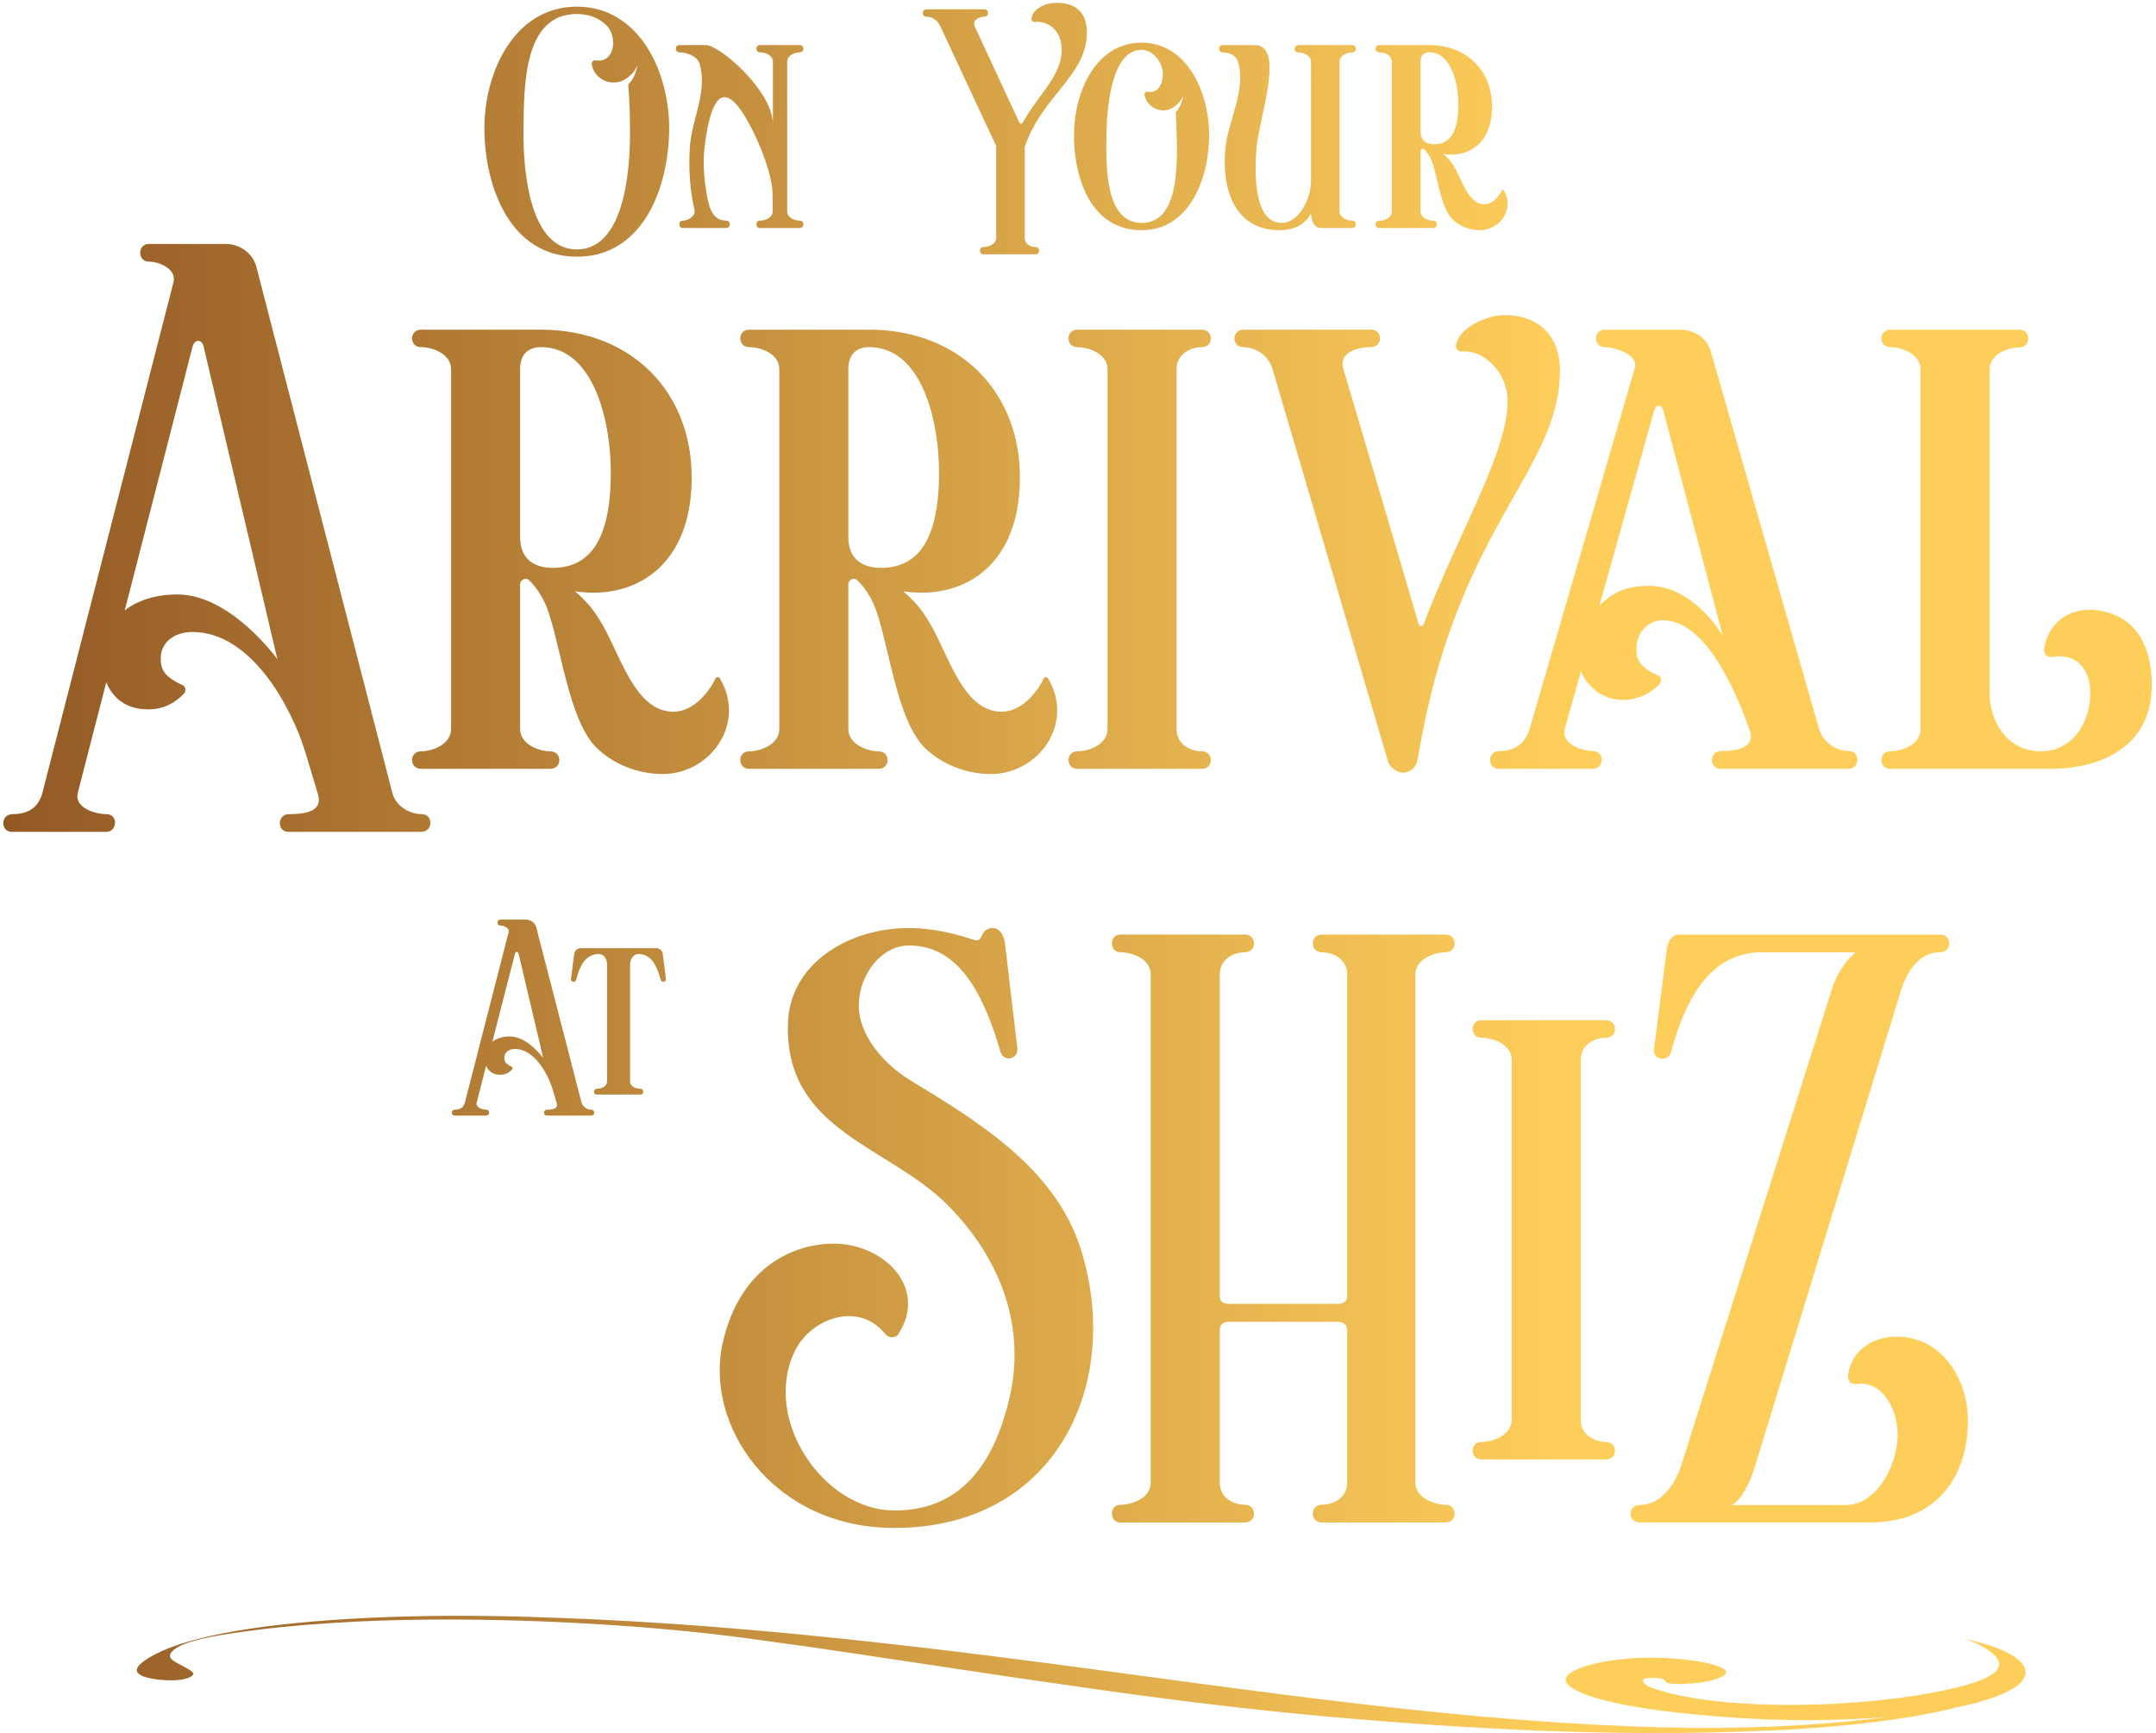 <svg width="331" height="266" viewBox="0 0 331 266" fill="none" xmlns="http://www.w3.org/2000/svg">
<path d="M64.673 127.68H44.313C42.473 127.68 42.553 124.96 44.353 124.96C47.753 124.96 49.513 124.16 48.793 121.84L46.913 115.56C44.753 108.48 38.553 97 29.553 97C26.433 97 24.673 98.88 24.673 101C24.673 102.6 25.033 103.8 28.033 105.16C28.553 105.4 28.593 106.08 28.233 106.48C26.753 108 24.993 108.88 22.713 108.88C19.553 108.88 17.393 107.32 16.313 104.72L11.953 121.64C11.353 124 14.593 124.96 16.353 124.96C18.153 124.96 18.073 127.68 16.273 127.68H1.833C0.033 127.68 0.073 124.96 1.913 124.96C4.313 124.96 5.913 123.96 6.513 121.68L26.633 43.32C27.153 41.36 24.553 40.16 22.873 40.16C21.073 40.16 21.073 37.44 22.873 37.44H34.633C36.793 37.44 38.793 38.84 39.353 40.92L60.233 121.68C60.793 123.84 62.993 124.96 64.753 124.96C66.553 124.96 66.513 127.68 64.673 127.68ZM42.593 101.2L31.273 53.24C30.993 52 29.873 52 29.553 53.24L19.153 93.68C21.073 92.2 23.793 91.24 27.233 91.24C35.473 91.24 42.593 101.2 42.593 101.2Z" fill="url(#paint0_linear_2_1595)"/>
<path d="M84.492 118H64.612C62.812 118 62.812 115.32 64.612 115.32C66.332 115.32 69.252 114.28 69.252 111.88V56.68C69.252 54.28 66.372 53.28 64.612 53.28C62.812 53.28 62.812 50.6 64.612 50.6H83.012C97.812 50.6 107.492 61.4 106.052 76.16C104.932 87.52 96.892 92.04 88.292 90.76C90.372 92.6 91.332 93.84 92.652 96.16C95.372 101 97.652 109.24 103.372 109.24C106.652 109.24 109.052 105.88 109.852 104.12C109.972 103.88 110.372 103.88 110.492 104.08C114.652 111 109.092 118.8 101.732 118.8C98.052 118.8 94.252 117.4 91.532 114.72C87.292 110.48 86.092 99 84.012 93.4C83.452 91.84 82.292 90.04 81.212 89.04C80.692 88.56 79.852 89 79.852 89.68V111.88C79.852 114.28 82.812 115.32 84.492 115.32C86.332 115.32 86.332 118 84.492 118ZM79.852 56.64V82.44C79.852 85.88 82.092 87.12 84.732 87.16C89.892 87.2 93.652 83.84 93.772 73.08C93.892 64.76 91.172 53.28 83.052 53.28C81.092 53.28 79.852 54.4 79.852 56.64Z" fill="url(#paint1_linear_2_1595)"/>
<path d="M134.883 118H115.003C113.203 118 113.203 115.32 115.003 115.32C116.723 115.32 119.643 114.28 119.643 111.88V56.68C119.643 54.28 116.763 53.28 115.003 53.28C113.203 53.28 113.203 50.6 115.003 50.6H133.403C148.203 50.6 157.883 61.4 156.443 76.16C155.323 87.52 147.283 92.04 138.683 90.76C140.763 92.6 141.723 93.84 143.043 96.16C145.763 101 148.043 109.24 153.763 109.24C157.043 109.24 159.443 105.88 160.243 104.12C160.363 103.88 160.763 103.88 160.883 104.08C165.043 111 159.483 118.8 152.123 118.8C148.443 118.8 144.643 117.4 141.923 114.72C137.683 110.48 136.483 99 134.403 93.4C133.843 91.84 132.683 90.04 131.603 89.04C131.083 88.56 130.243 89 130.243 89.68V111.88C130.243 114.28 133.203 115.32 134.883 115.32C136.723 115.32 136.723 118 134.883 118ZM130.243 56.64V82.44C130.243 85.88 132.483 87.12 135.123 87.16C140.283 87.2 144.043 83.84 144.163 73.08C144.283 64.76 141.563 53.28 133.443 53.28C131.483 53.28 130.243 54.4 130.243 56.64Z" fill="url(#paint2_linear_2_1595)"/>
<path d="M184.514 118H165.394C163.594 118 163.594 115.32 165.394 115.32C167.114 115.32 170.034 114.32 170.034 111.88V56.68C170.034 54.28 167.114 53.28 165.394 53.28C163.594 53.28 163.594 50.6 165.394 50.6H184.514C186.354 50.6 186.354 53.28 184.514 53.28C182.834 53.28 180.634 54.28 180.634 56.68V111.88C180.634 114.32 182.834 115.32 184.514 115.32C186.354 115.32 186.354 118 184.514 118Z" fill="url(#paint3_linear_2_1595)"/>
<path d="M218.216 113.4L217.576 116.84C217.376 117.8 216.416 118.6 215.456 118.6C214.456 118.6 213.376 117.8 213.096 116.88L195.376 56.68C194.696 54.4 192.616 53.28 190.856 53.28C189.056 53.28 189.096 50.6 190.896 50.6H210.496C212.376 50.6 212.296 53.28 210.456 53.28C207.616 53.28 205.616 54.56 206.216 56.52L217.776 95.68C217.936 96.24 218.416 96.24 218.616 95.68C223.656 82.24 231.456 69.56 231.456 61.56C231.456 57.04 227.616 53.6 224.456 53.96C223.976 54 223.456 53.6 223.536 53.04C223.856 50.36 228.216 48.36 230.976 48.36C236.336 48.36 239.496 51.68 239.496 56.84C239.496 72 224.336 80.44 218.216 113.4Z" fill="url(#paint4_linear_2_1595)"/>
<path d="M283.754 118H264.194C262.314 118 262.394 115.28 264.234 115.28C267.594 115.28 269.434 114.28 268.634 112.08C267.234 108.28 262.514 95.2 255.274 95.2C253.154 95.2 251.234 96.96 251.234 99.56C251.234 101.16 251.594 102.36 254.634 103.72C255.154 103.96 255.154 104.6 254.754 105.04C252.034 107.88 247.314 108.4 244.394 105.48C243.554 104.68 243.034 103.88 242.714 103.04L240.234 111.88C239.594 114.12 242.794 115.28 244.554 115.28C246.394 115.28 246.314 118 244.554 118H230.074C228.274 118 228.354 115.28 230.154 115.28C232.554 115.28 234.194 114.12 234.834 111.88L250.994 56.44C251.554 54.48 248.034 53.28 246.354 53.28C244.594 53.28 244.594 50.6 246.354 50.6H257.914C260.114 50.6 262.074 51.88 262.674 54L279.274 111.88C279.914 114.08 282.074 115.28 283.834 115.28C285.634 115.28 285.594 118 283.754 118ZM264.474 97.52L255.354 63C255.114 62.04 254.234 62.04 253.954 63L245.554 92.96C247.474 91 249.674 89.92 253.194 89.92C259.874 89.92 264.194 97.12 264.474 97.52Z" fill="url(#paint5_linear_2_1595)"/>
<path d="M314.798 118H290.158C288.398 118 288.398 115.32 290.158 115.32C291.878 115.32 294.838 114.36 294.838 111.92V56.68C294.838 54.28 291.878 53.28 290.198 53.28C288.358 53.28 288.398 50.6 290.238 50.6H310.038C311.838 50.6 311.838 53.32 310.038 53.32C308.318 53.32 305.438 54.32 305.438 56.72V106.28C305.438 110.72 308.158 115.32 313.318 115.32C318.438 115.32 320.918 110.52 320.918 106.44C320.918 102.84 318.958 100.16 314.958 100.84C314.158 100.96 313.678 100.2 313.838 99.44C314.638 95 318.438 92.88 322.798 93.8C327.878 94.84 330.358 99.12 330.358 105.16C330.358 114.24 323.038 118 314.798 118Z" fill="url(#paint6_linear_2_1595)"/>
<path d="M154.281 144.72L156.201 161C156.241 162.72 154.001 162.96 153.601 161.44C150.881 152.08 146.961 145.12 139.601 145.12C135.121 145.12 131.881 149.8 131.841 154.24C131.801 158.96 135.801 163.4 139.681 165.76C150.201 172.16 161.841 179.24 165.841 191.44C172.481 212 162.361 234.52 137.281 234.52C118.601 234.52 107.881 218.64 111.041 205.76C113.561 195.08 121.081 191 127.801 190.88C135.721 190.8 142.521 197.68 137.921 204.76C137.401 205.48 136.361 205.36 135.881 204.72C131.881 199.68 124.401 202.28 121.961 207.52C117.041 217.88 126.401 231.84 137.361 231.84C148.361 231.84 153.001 223.4 155.081 214.12C157.521 202.88 153.121 192.68 145.601 185.08C136.481 175.8 120.601 173.72 120.961 157.28C121.121 147.92 130.241 142.44 139.561 142.44C143.001 142.44 146.361 143.2 149.601 144.28C151.041 144.76 150.361 142.44 152.401 142.44C153.561 142.44 154.121 143.68 154.281 144.72Z" fill="url(#paint7_linear_2_1595)"/>
<path d="M221.943 233.68H202.903C201.103 233.68 201.103 230.96 202.903 230.96C204.623 230.96 206.823 229.96 206.823 227.56V204.08C206.823 203.4 206.183 202.88 205.503 202.88H188.503C187.823 202.88 187.263 203.4 187.263 204.08V227.56C187.263 229.96 189.423 230.96 191.143 230.96C192.983 230.96 192.983 233.68 191.143 233.68H172.023C170.263 233.68 170.263 230.96 172.023 230.96C173.783 230.96 176.663 229.96 176.663 227.56V149.56C176.663 147.16 173.783 146.16 172.023 146.16C170.263 146.16 170.263 143.44 172.023 143.44H191.143C192.983 143.44 192.983 146.16 191.143 146.16C189.423 146.16 187.263 147.16 187.263 149.56V199.04C187.263 199.72 187.863 200.12 188.503 200.12H205.503C206.183 200.12 206.823 199.72 206.823 199.04V149.56C206.823 147.16 204.623 146.16 202.903 146.16C201.103 146.16 201.103 143.44 202.903 143.44H221.943C223.783 143.44 223.783 146.16 221.943 146.16C220.263 146.16 217.303 147.16 217.303 149.56V227.56C217.303 229.96 220.263 230.96 221.943 230.96C223.783 230.96 223.783 233.68 221.943 233.68Z" fill="url(#paint8_linear_2_1595)"/>
<path d="M246.564 224H227.444C225.644 224 225.644 221.32 227.444 221.32C229.164 221.32 232.084 220.32 232.084 217.88V162.68C232.084 160.28 229.164 159.28 227.444 159.28C225.644 159.28 225.644 156.6 227.444 156.6H246.564C248.404 156.6 248.404 159.28 246.564 159.28C244.884 159.28 242.684 160.28 242.684 162.68V217.88C242.684 220.32 244.884 221.32 246.564 221.32C248.404 221.32 248.404 224 246.564 224Z" fill="url(#paint9_linear_2_1595)"/>
<path d="M287.166 233.68H251.726C249.846 233.68 249.846 231 251.726 231C255.006 231 257.206 227.76 258.086 225L281.246 151.8C281.886 149.76 283.166 147.6 284.886 146.16H270.526C263.206 146.16 259.086 152.12 256.526 161.52C256.126 163.04 253.726 162.76 253.926 161.04L255.886 145.76C256.006 144.72 256.566 143.44 257.766 143.44H297.846C299.726 143.44 299.726 146.16 297.846 146.16C294.486 146.16 292.686 149.32 291.806 152.16L269.326 225.4C268.686 227.52 267.366 230.2 265.886 231H283.326C288.126 231 291.166 225.08 291.326 220.52C291.486 216.92 289.286 211.76 284.966 212.44C284.166 212.56 283.606 211.8 283.726 211C284.286 207.2 287.526 205.12 291.326 205.16C298.246 205.24 302.206 211.84 302.126 218.24C302.006 227.32 296.726 233.68 287.166 233.68Z" fill="url(#paint10_linear_2_1595)"/>
<path d="M88.566 39.4C78.4 39.4 74.483 28.85 74.366 20.033C74.25 11.15 78.95 1.017 88.566 1.017C98.183 1.017 102.866 11.15 102.733 20.033C102.616 28.85 98.716 39.4 88.566 39.4ZM96.45 13.017C97.15 12.117 97.483 11.783 97.866 10.017C97.366 11.067 97.1 11.3 96.35 11.917C94.366 13.5 91.383 12.467 90.866 9.967C90.783 9.6 91.016 9.2 91.4 9.267C93.4 9.6 94.316 7.883 94.1 6.067C94 5.2 93.666 4.4 93.016 3.8C91.916 2.767 90.466 2.15 88.566 2.15C80.366 2.15 80.45 13.133 80.366 19.833C80.283 26.567 81.416 38.283 88.566 38.283C95.716 38.283 96.8 26.567 96.716 19.833C96.7 17.8 96.666 15.4 96.45 13.017Z" fill="url(#paint11_linear_2_1595)"/>
<path d="M122.773 35H116.689C115.939 35 115.939 33.867 116.689 33.867C117.406 33.867 118.623 33.45 118.623 32.45L118.606 29.7C118.589 27.1 116.856 22.383 115.056 19.083C113.889 16.917 112.539 14.917 111.223 14.917C109.573 14.917 108.639 18.517 108.156 22.717C107.923 24.717 108.039 26.967 108.439 29.417C108.739 31.283 109.173 33.867 111.473 33.867C112.239 33.867 112.239 35 111.473 35H104.839C104.106 35 104.106 33.867 104.839 33.867C105.573 33.867 106.839 33.217 106.623 32.233C105.906 29.133 105.706 25.883 105.906 22.683C106.173 18.267 108.656 14.233 107.423 9.833C107.056 8.55 105.323 8.033 104.323 8.033C103.573 8.033 103.573 6.917 104.323 6.917H108.356C110.473 6.917 118.456 13.783 118.656 18.883V9.45C118.656 8.45 117.406 8.033 116.689 8.033C115.939 8.033 115.939 6.917 116.689 6.917H122.773C123.539 6.917 123.539 8.033 122.773 8.033C122.073 8.033 120.856 8.467 120.856 9.467V32.45C120.856 33.45 122.073 33.867 122.773 33.867C123.539 33.867 123.539 35 122.773 35Z" fill="url(#paint12_linear_2_1595)"/>
<path d="M158.96 39.033H151.01C150.26 39.033 150.26 37.917 151.01 37.917C151.727 37.917 152.944 37.5 152.944 36.483V22.417L144.327 3.967C143.91 3.067 143.044 2.567 142.26 2.567C141.46 2.567 141.46 1.433 142.26 1.433H151.144C151.86 1.433 151.894 2.567 151.11 2.567C150.26 2.567 149.227 3.15 149.644 4.05L156.41 18.633C156.644 19.133 156.844 19.133 157.127 18.633C159.377 14.6 162.91 11.7 162.994 7.817C163.06 4.5 160.744 3.167 158.894 3.367C158.577 3.4 158.31 3.167 158.36 2.85C158.577 1.267 160.577 0.433 162.194 0.433C165.344 0.433 166.877 2.05 166.86 5.05C166.827 11.633 159.944 14.733 157.327 22.55V36.483C157.327 37.5 158.26 37.917 158.96 37.917C159.727 37.917 159.727 39.033 158.96 39.033Z" fill="url(#paint13_linear_2_1595)"/>
<path d="M175.26 35.333C167.344 35.333 164.76 27.05 164.894 20.35C165.01 13.917 168.327 6.55 175.244 6.55C182.144 6.55 185.527 13.917 185.627 20.35C185.744 27.05 182.777 35.333 175.26 35.333ZM180.51 17.25C181.077 16.5 181.344 16.2 181.644 14.717C181.227 15.6 181.01 15.8 180.377 16.3C178.694 17.65 176.21 16.75 175.727 14.667C175.66 14.35 175.86 14.033 176.177 14.083C177.877 14.35 178.527 12.833 178.527 11.333C178.527 9.617 177.044 7.65 175.26 7.65C170.71 7.65 169.944 16.117 169.86 20.717C169.777 25.567 169.677 34.217 175.277 34.217C180.96 34.217 180.744 25.567 180.66 20.717C180.644 19.833 180.577 18.3 180.51 17.25Z" fill="url(#paint14_linear_2_1595)"/>
<path d="M207.604 35H202.854C201.671 35 201.338 33.783 201.271 32.767C200.404 34.317 198.904 35.333 196.471 35.333C189.938 35.333 187.588 29.7 188.088 23.117C188.421 18.7 191.304 14.083 190.121 9.667C189.788 8.433 188.721 8.05 187.721 8.05C186.971 8.05 186.971 6.917 187.721 6.917H192.638C197.388 6.917 193.271 18.25 192.904 22.733C192.588 26.683 192.504 34.233 196.788 34.217C199.454 34.217 201.271 30.45 201.271 27.8V9.467C201.271 8.467 200.038 8.05 199.338 8.05C198.571 8.05 198.571 6.917 199.338 6.917H207.604C208.338 6.917 208.338 8.05 207.604 8.05C206.871 8.05 205.654 8.467 205.654 9.467V32.45C205.654 33.45 206.871 33.867 207.604 33.867C208.338 33.867 208.338 35 207.604 35Z" fill="url(#paint15_linear_2_1595)"/>
<path d="M220.028 35H211.744C210.994 35 210.994 33.883 211.744 33.883C212.461 33.883 213.678 33.45 213.678 32.45V9.45C213.678 8.45 212.478 8.033 211.744 8.033C210.994 8.033 210.994 6.917 211.744 6.917H219.411C225.578 6.917 229.611 11.417 229.011 17.567C228.544 22.3 225.194 24.183 221.611 23.65C222.478 24.417 222.878 24.933 223.428 25.9C224.561 27.917 225.511 31.35 227.894 31.35C229.261 31.35 230.261 29.95 230.594 29.217C230.644 29.117 230.811 29.117 230.861 29.2C232.594 32.083 230.278 35.333 227.211 35.333C225.678 35.333 224.094 34.75 222.961 33.633C221.194 31.867 220.694 27.083 219.828 24.75C219.594 24.1 219.111 23.35 218.661 22.933C218.444 22.733 218.094 22.917 218.094 23.2V32.45C218.094 33.45 219.328 33.883 220.028 33.883C220.794 33.883 220.794 35 220.028 35ZM218.094 9.433V20.183C218.094 21.617 219.028 22.133 220.128 22.15C222.278 22.167 223.844 20.767 223.894 16.283C223.944 12.817 222.811 8.033 219.428 8.033C218.611 8.033 218.094 8.5 218.094 9.433Z" fill="url(#paint16_linear_2_1595)"/>
<path d="M90.759 171.227H83.973C83.359 171.227 83.386 170.32 83.986 170.32C85.119 170.32 85.706 170.053 85.466 169.28L84.839 167.187C84.119 164.827 82.053 161 79.053 161C78.013 161 77.426 161.627 77.426 162.333C77.426 162.867 77.546 163.267 78.546 163.72C78.719 163.8 78.733 164.027 78.613 164.16C78.119 164.667 77.533 164.96 76.773 164.96C75.719 164.96 74.999 164.44 74.639 163.573L73.186 169.213C72.986 170 74.066 170.32 74.653 170.32C75.253 170.32 75.226 171.227 74.626 171.227H69.813C69.213 171.227 69.226 170.32 69.839 170.32C70.639 170.32 71.173 169.987 71.373 169.227L78.079 143.107C78.253 142.453 77.386 142.053 76.826 142.053C76.226 142.053 76.226 141.147 76.826 141.147H80.746C81.466 141.147 82.133 141.613 82.319 142.307L89.279 169.227C89.466 169.947 90.199 170.32 90.786 170.32C91.386 170.32 91.373 171.227 90.759 171.227ZM83.399 162.4L79.626 146.413C79.533 146 79.159 146 79.053 146.413L75.586 159.893C76.226 159.4 77.133 159.08 78.279 159.08C81.026 159.08 83.399 162.4 83.399 162.4Z" fill="url(#paint17_linear_2_1595)"/>
<path d="M98.33 168H91.65C91.063 168 91.063 167.107 91.65 167.107C92.357 167.107 93.197 166.76 93.197 165.96V148.027C93.197 147.253 92.73 146.427 91.957 146.427C89.717 146.427 88.93 148.547 88.463 150.387C88.357 150.853 87.597 150.773 87.663 150.253L88.157 146.427C88.223 145.947 88.61 145.533 89.117 145.533H100.77C101.29 145.533 101.69 145.933 101.757 146.427L102.237 150.253C102.303 150.773 101.557 150.853 101.437 150.387C100.917 148.6 100.197 146.427 98.01 146.427C97.25 146.427 96.73 147.24 96.73 148.027V165.96C96.73 166.8 97.637 167.107 98.33 167.107C98.85 167.107 98.943 168 98.33 168Z" fill="url(#paint18_linear_2_1595)"/>
<path d="M24.52 257.808C28.178 258.235 30.215 257.262 29.544 256.644C28.826 255.956 26.997 255.338 26.326 254.649C25.724 254.032 26.349 253.343 27.414 252.75C29.59 251.539 34.453 250.779 39.662 250.138C44.409 249.544 49.618 249.14 55.013 248.879C70.572 248.143 88.563 248.808 102.941 250.138C106.854 250.494 110.651 250.921 114.263 251.396L124.59 252.821C130.795 253.723 137.07 254.673 143.09 255.576C150.337 256.668 157.7 257.784 165.225 258.829L165.827 258.924C178.167 260.705 190.971 262.343 204.702 263.554C224.892 265.335 247.721 266.618 269.763 265.692C283.285 265.193 293.913 263.744 300.604 262.011C305.212 261.061 308.453 259.85 310.005 258.473C311.348 257.262 311.301 256.003 309.935 254.816C308.453 253.557 305.999 252.465 301.53 251.539C303.66 252.204 304.957 252.987 305.86 253.747C306.809 254.531 307.203 255.362 306.694 256.169C305.49 258.093 299.146 259.446 294.075 260.254C286.573 261.417 277.752 261.916 269.879 261.583C262.979 261.299 257.33 260.42 253.51 259.019C252.746 258.734 251.588 257.879 252.63 257.618C252.977 257.523 253.579 257.499 254.482 257.547C255.246 257.594 255.408 257.737 255.547 257.95C255.709 258.14 255.848 258.33 256.635 258.425C257.33 258.52 258.464 258.473 260.155 258.354C262.655 258.14 263.952 257.547 264.438 257.309C266.36 256.264 263.095 255.219 258.858 254.744C255.918 254.412 252.792 254.341 249.944 254.578C246.216 254.863 243.021 255.623 241.377 256.597C238.112 258.52 243.345 260.467 249.342 261.655C254.088 262.581 260.826 263.341 268.351 263.768C275.691 264.172 283.1 264.077 289.768 263.531C281.873 264.576 271.732 265.264 260.155 265.217C232.023 264.908 202.803 260.942 173.375 256.953C144.224 252.987 115.143 249.425 86.734 248.357C78.699 248.048 70.943 247.882 62.793 248.095C58.81 248.19 54.874 248.38 51.077 248.642C36.143 249.686 26.048 251.919 21.95 255.077C20.514 256.169 20.236 257.309 24.52 257.831V257.808Z" fill="url(#paint19_linear_2_1595)"/>
<defs>
<linearGradient id="paint0_linear_2_1595" x1="0.507" y1="133.217" x2="330.358" y2="133.217" gradientUnits="userSpaceOnUse">
<stop stop-color="#925925"/>
<stop offset="0.725" stop-color="#FECE5B"/>
</linearGradient>
<linearGradient id="paint1_linear_2_1595" x1="0.507" y1="133.217" x2="330.358" y2="133.217" gradientUnits="userSpaceOnUse">
<stop stop-color="#925925"/>
<stop offset="0.725" stop-color="#FECE5B"/>
</linearGradient>
<linearGradient id="paint2_linear_2_1595" x1="0.507" y1="133.217" x2="330.358" y2="133.217" gradientUnits="userSpaceOnUse">
<stop stop-color="#925925"/>
<stop offset="0.725" stop-color="#FECE5B"/>
</linearGradient>
<linearGradient id="paint3_linear_2_1595" x1="0.507" y1="133.217" x2="330.358" y2="133.217" gradientUnits="userSpaceOnUse">
<stop stop-color="#925925"/>
<stop offset="0.725" stop-color="#FECE5B"/>
</linearGradient>
<linearGradient id="paint4_linear_2_1595" x1="0.507" y1="133.217" x2="330.358" y2="133.217" gradientUnits="userSpaceOnUse">
<stop stop-color="#925925"/>
<stop offset="0.725" stop-color="#FECE5B"/>
</linearGradient>
<linearGradient id="paint5_linear_2_1595" x1="0.507" y1="133.217" x2="330.358" y2="133.217" gradientUnits="userSpaceOnUse">
<stop stop-color="#925925"/>
<stop offset="0.725" stop-color="#FECE5B"/>
</linearGradient>
<linearGradient id="paint6_linear_2_1595" x1="0.507" y1="133.217" x2="330.358" y2="133.217" gradientUnits="userSpaceOnUse">
<stop stop-color="#925925"/>
<stop offset="0.725" stop-color="#FECE5B"/>
</linearGradient>
<linearGradient id="paint7_linear_2_1595" x1="0.507" y1="133.217" x2="330.358" y2="133.217" gradientUnits="userSpaceOnUse">
<stop stop-color="#925925"/>
<stop offset="0.725" stop-color="#FECE5B"/>
</linearGradient>
<linearGradient id="paint8_linear_2_1595" x1="0.507" y1="133.217" x2="330.358" y2="133.217" gradientUnits="userSpaceOnUse">
<stop stop-color="#925925"/>
<stop offset="0.725" stop-color="#FECE5B"/>
</linearGradient>
<linearGradient id="paint9_linear_2_1595" x1="0.507" y1="133.217" x2="330.358" y2="133.217" gradientUnits="userSpaceOnUse">
<stop stop-color="#925925"/>
<stop offset="0.725" stop-color="#FECE5B"/>
</linearGradient>
<linearGradient id="paint10_linear_2_1595" x1="0.507" y1="133.217" x2="330.358" y2="133.217" gradientUnits="userSpaceOnUse">
<stop stop-color="#925925"/>
<stop offset="0.725" stop-color="#FECE5B"/>
</linearGradient>
<linearGradient id="paint11_linear_2_1595" x1="0.507" y1="133.217" x2="330.358" y2="133.217" gradientUnits="userSpaceOnUse">
<stop stop-color="#925925"/>
<stop offset="0.725" stop-color="#FECE5B"/>
</linearGradient>
<linearGradient id="paint12_linear_2_1595" x1="0.507" y1="133.217" x2="330.358" y2="133.217" gradientUnits="userSpaceOnUse">
<stop stop-color="#925925"/>
<stop offset="0.725" stop-color="#FECE5B"/>
</linearGradient>
<linearGradient id="paint13_linear_2_1595" x1="0.507" y1="133.217" x2="330.358" y2="133.217" gradientUnits="userSpaceOnUse">
<stop stop-color="#925925"/>
<stop offset="0.725" stop-color="#FECE5B"/>
</linearGradient>
<linearGradient id="paint14_linear_2_1595" x1="0.507" y1="133.217" x2="330.358" y2="133.217" gradientUnits="userSpaceOnUse">
<stop stop-color="#925925"/>
<stop offset="0.725" stop-color="#FECE5B"/>
</linearGradient>
<linearGradient id="paint15_linear_2_1595" x1="0.507" y1="133.217" x2="330.358" y2="133.217" gradientUnits="userSpaceOnUse">
<stop stop-color="#925925"/>
<stop offset="0.725" stop-color="#FECE5B"/>
</linearGradient>
<linearGradient id="paint16_linear_2_1595" x1="0.507" y1="133.217" x2="330.358" y2="133.217" gradientUnits="userSpaceOnUse">
<stop stop-color="#925925"/>
<stop offset="0.725" stop-color="#FECE5B"/>
</linearGradient>
<linearGradient id="paint17_linear_2_1595" x1="0.507" y1="133.217" x2="330.358" y2="133.217" gradientUnits="userSpaceOnUse">
<stop stop-color="#925925"/>
<stop offset="0.725" stop-color="#FECE5B"/>
</linearGradient>
<linearGradient id="paint18_linear_2_1595" x1="0.507" y1="133.217" x2="330.358" y2="133.217" gradientUnits="userSpaceOnUse">
<stop stop-color="#925925"/>
<stop offset="0.725" stop-color="#FECE5B"/>
</linearGradient>
<linearGradient id="paint19_linear_2_1595" x1="0.507" y1="133.217" x2="330.358" y2="133.217" gradientUnits="userSpaceOnUse">
<stop stop-color="#925925"/>
<stop offset="0.725" stop-color="#FECE5B"/>
</linearGradient>
</defs>
</svg>
